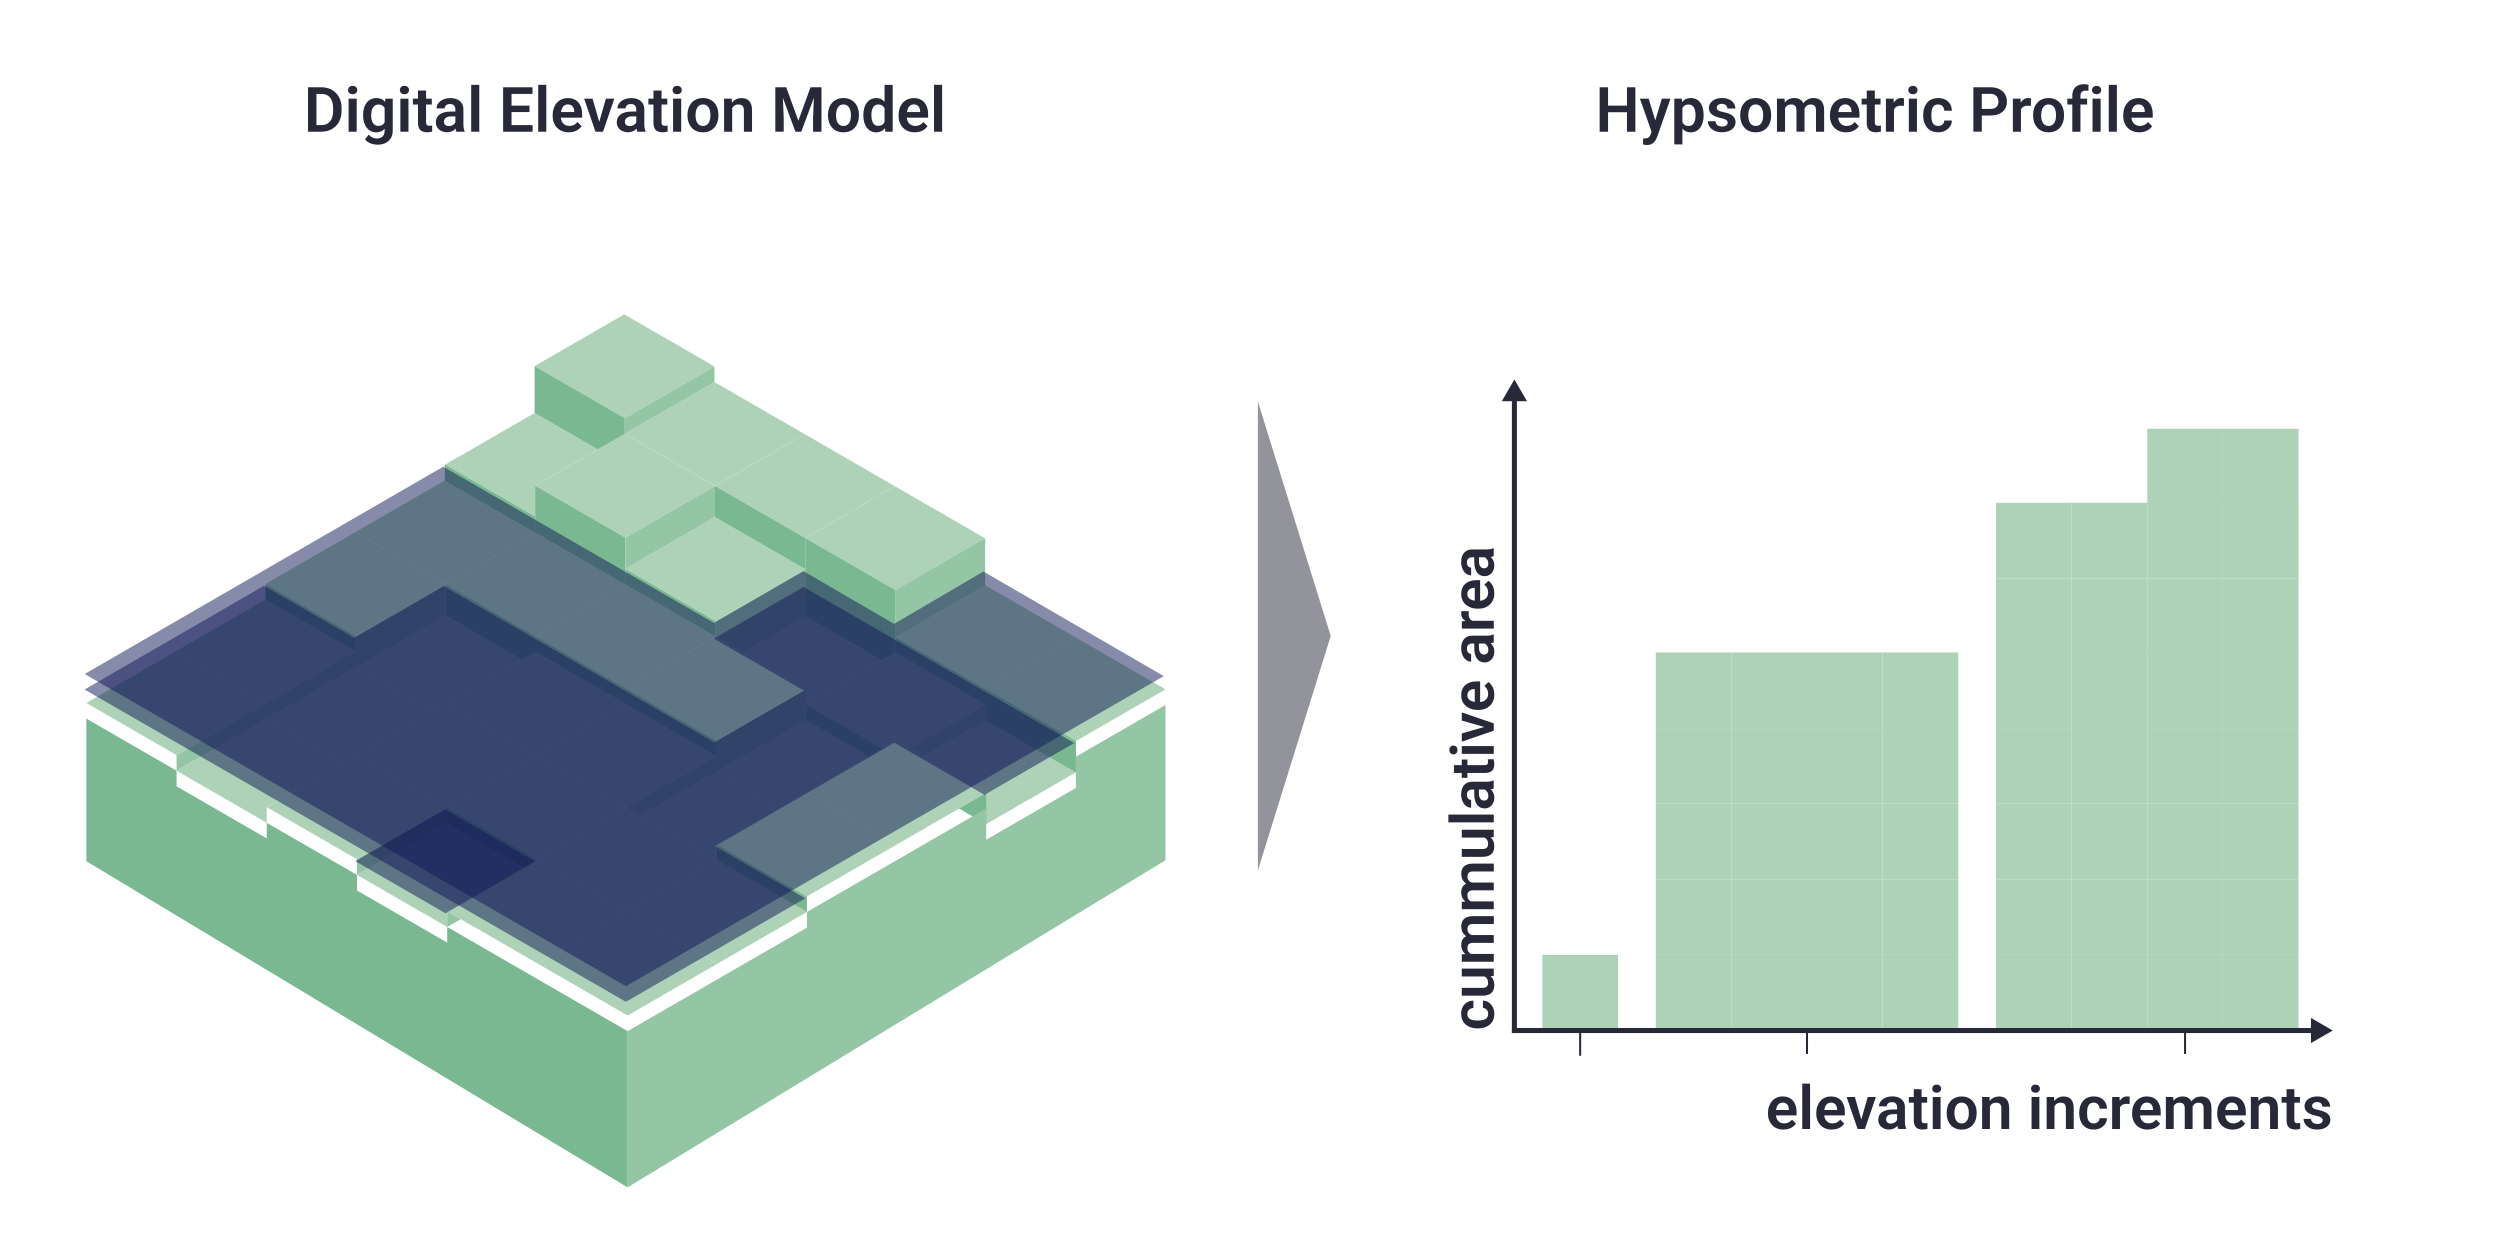 <?xml version="1.0" encoding="UTF-8"?><svg id="HypsometricProfileDiagram" xmlns="http://www.w3.org/2000/svg" xmlns:xlink="http://www.w3.org/1999/xlink" viewBox="0 0 800 400"><defs><style>.cls-1{filter:url(#drop-shadow-2);}.cls-1,.cls-2{fill:#7ab892;}.cls-3{fill:#add2b7;}.cls-4{stroke-width:.65px;}.cls-4,.cls-5{fill:none;stroke:#272838;stroke-miterlimit:10;}.cls-6,.cls-7{opacity:.5;}.cls-6,.cls-8{fill:#272838;}.cls-7{fill:#111956;}.cls-9{filter:url(#drop-shadow-1);}.cls-9,.cls-10{fill:#94c5a4;}.cls-5{stroke-linecap:square;stroke-width:1.61px;}</style><filter id="drop-shadow-1" filterUnits="userSpaceOnUse"><feOffset dx="0" dy="5"/><feGaussianBlur result="blur" stdDeviation="10"/><feFlood flood-color="#000" flood-opacity=".2"/><feComposite in2="blur" operator="in"/><feComposite in="SourceGraphic"/></filter><filter id="drop-shadow-2" filterUnits="userSpaceOnUse"><feOffset dx="0" dy="5"/><feGaussianBlur result="blur-2" stdDeviation="10"/><feFlood flood-color="#000" flood-opacity=".2"/><feComposite in2="blur-2" operator="in"/><feComposite in="SourceGraphic"/></filter></defs><g id="Top_StepSides"><polygon class="cls-3" points="257.49 138.92 228.8 155.48 199.94 138.82 228.62 122.26 257.49 138.92"/><polygon class="cls-3" points="286.35 155.59 257.67 172.15 228.8 155.49 257.49 138.92 286.35 155.59"/><polygon class="cls-3" points="315.23 172.26 286.54 188.82 257.67 172.15 286.35 155.59 315.23 172.26"/><polygon class="cls-3" points="344.09 203.92 315.41 220.49 286.54 203.82 315.23 187.26 344.09 203.92"/><polygon class="cls-3" points="372.95 220.59 344.27 237.15 315.41 220.48 344.09 203.92 372.95 220.59"/><polygon class="cls-3" points="344.27 247.15 315.58 263.72 306.92 258.72 315.58 253.72 295.37 242.05 315.41 230.48 344.27 247.15"/><polygon class="cls-3" points="257.85 225.39 257.85 220.39 237.64 208.72 257.67 197.15 282.21 211.32 257.85 225.39"/><polygon class="cls-3" points="257.67 182.15 228.98 198.72 200.11 182.05 228.8 165.49 257.67 182.15"/><polygon class="cls-3" points="191.28 143.82 171.25 155.39 171.25 165.39 142.37 148.72 171.07 132.15 191.28 143.82"/><polygon class="cls-3" points="199.94 133.82 171.07 117.15 199.75 100.59 228.62 117.26 199.94 133.82"/><polygon class="cls-3" points="171.25 170.39 142.56 186.95 113.69 170.28 142.37 153.72 171.25 170.39"/><polygon class="cls-3" points="200.11 187.05 171.43 203.61 142.56 186.95 171.25 170.39 200.11 187.05"/><polygon class="cls-3" points="315.58 253.72 306.92 258.72 286.89 270.28 266.69 258.61 258.03 253.61 278.05 242.05 286.71 237.05 291.04 239.55 295.37 242.05 315.58 253.72"/><polygon class="cls-3" points="286.89 270.28 258.21 286.84 238 275.17 229.34 270.17 249.37 258.61 258.03 253.61 266.69 258.61 286.89 270.28"/><polygon class="cls-3" points="142.56 186.95 113.88 203.51 85 186.84 113.69 170.28 142.56 186.95"/><polygon class="cls-3" points="113.88 208.51 85.18 225.07 56.31 208.4 85 191.84 113.88 208.51"/><polygon class="cls-3" points="258.21 291.84 229.52 308.4 200.65 291.74 225.01 277.67 229.34 275.17 233.67 277.67 258.21 291.84"/><polygon class="cls-3" points="229.52 308.4 200.83 324.96 171.97 308.3 200.65 291.74 229.52 308.4"/><polygon class="cls-3" points="200.65 291.74 171.97 308.3 147.43 294.13 143.1 291.63 167.46 277.57 167.49 277.55 171.67 275.14 171.79 275.07 200.65 291.74"/><polygon class="cls-3" points="167.46 277.57 143.1 291.63 143.1 296.63 114.23 279.96 142.91 263.4 167.46 277.57"/><polygon class="cls-3" points="142.91 258.4 142.8 258.46 114.23 274.96 89.69 260.8 85.36 258.3 109.72 244.24 114.05 241.74 118.38 244.24 142.8 258.34 142.91 258.4"/><polygon class="cls-3" points="109.72 244.24 85.36 258.3 85.36 263.3 56.5 246.63 85.18 230.07 109.72 244.24"/><polygon class="cls-3" points="85.18 225.07 56.5 241.63 27.63 224.96 56.31 208.4 85.18 225.07"/><polygon class="cls-3" points="138.41 227.67 114.05 241.74 109.72 244.24 85.18 230.07 113.88 213.51 138.41 227.67"/><polygon class="cls-3" points="171.61 241.84 142.91 258.4 118.38 244.24 114.05 241.74 138.41 227.67 142.74 225.17 147.07 227.67 171.61 241.84"/><polygon class="cls-3" points="200.48 258.51 171.79 275.07 142.91 258.4 171.61 241.84 200.48 258.51"/><polygon class="cls-3" points="229.16 241.95 200.48 258.51 171.61 241.84 200.29 225.28 229.16 241.95"/><polygon class="cls-3" points="315.41 225.48 291.04 239.55 286.71 237.05 282.38 239.55 262.18 227.89 257.85 225.39 282.21 211.32 286.54 208.82 315.41 225.48"/><polygon class="cls-3" points="278.05 242.05 258.03 253.61 249.37 258.61 229.16 246.95 257.85 230.39 278.05 242.05"/><polygon class="cls-3" points="249.37 258.61 229.34 270.17 229.34 275.17 204.81 261.01 229.16 246.95 249.37 258.61"/><polygon class="cls-3" points="229.34 275.17 225.01 277.67 200.65 291.74 171.79 275.07 200.48 258.51 204.81 261.01 229.34 275.17"/><polygon class="cls-3" points="257.85 220.39 249.19 225.39 229.16 236.95 200.29 220.28 228.98 203.72 237.64 208.72 257.85 220.39"/><polygon class="cls-3" points="228.98 203.72 200.29 220.28 171.43 203.61 200.11 187.05 228.98 203.72"/><polygon class="cls-3" points="228.8 155.48 200.11 172.05 179.91 160.39 171.25 155.39 191.28 143.82 199.94 138.82 228.8 155.48"/><polygon class="cls-3" points="200.29 225.28 171.61 241.84 147.07 227.67 142.74 225.17 161.42 214.39 167.1 211.11 171.43 208.61 171.91 208.89 200.29 225.28"/><polygon class="cls-3" points="167.1 211.11 161.42 214.39 142.74 225.17 138.41 227.67 113.88 213.51 142.56 196.95 167.1 211.11"/><polygon class="cls-2" points="171.25 165.39 171.25 170.39 142.37 153.72 142.37 148.72 171.25 165.39"/><polygon class="cls-3" points="286.54 203.82 286.54 188.82 315.23 172.26 315.23 187.26 286.54 203.82"/><polygon class="cls-2" points="344.27 237.15 344.27 247.15 315.41 230.48 315.41 220.48 344.27 237.15"/><polyline class="cls-2" points="167.46 277.57 142.8 263.3 142.8 258.3 142.94 258.38 171.79 275.07"/></g><g id="Left_StepSides"><polygon class="cls-2" points="229.16 241.95 200.29 225.28 200.29 220.28 229.16 236.95 229.16 241.95"/><polygon class="cls-2" points="315.58 253.72 315.58 263.72 306.92 258.72 315.58 253.72"/><polygon class="cls-2" points="200.11 172.05 200.11 187.05 171.25 170.39 171.25 155.39 179.91 160.39 200.11 172.05"/><polygon class="cls-2" points="199.94 133.82 199.94 138.82 191.28 143.82 171.07 132.15 171.07 117.15 199.94 133.82"/><polygon class="cls-2" points="228.8 155.49 228.8 165.49 257.67 182.15 257.67 172.15 228.8 155.49"/><polygon class="cls-2" points="286.54 188.82 286.54 208.82 282.21 211.32 257.67 197.15 257.67 172.15 286.54 188.82"/><polygon class="cls-2" points="258.21 286.84 258.21 291.84 233.67 277.67 229.34 275.17 229.34 270.17 238 275.17 258.21 286.84"/><polygon class="cls-2" points="315.41 220.48 315.41 225.48 286.54 208.82 286.54 203.82 315.41 220.48"/><polygon class="cls-2" points="282.38 239.55 278.05 242.05 257.85 230.39 257.85 225.39 262.18 227.89 282.38 239.55"/><polygon class="cls-2" points="344.27 237.15 344.27 247.15 315.41 230.48 315.41 220.48 344.27 237.15"/><polygon class="cls-2" points="171.25 170.39 142.37 153.72 142.37 148.72 171.25 165.39 171.25 170.39"/><polygon class="cls-2" points="228.98 203.72 200.11 187.05 200.11 182.05 228.98 198.72 228.98 203.72"/><polygon class="cls-2" points="200.29 220.28 200.29 225.28 171.91 208.89 171.43 208.61 171.43 203.61 200.29 220.28"/><polygon class="cls-2" points="171.91 208.89 171.43 208.61 167.1 211.11 142.56 196.95 142.56 186.95 171.43 203.61 171.91 208.89"/><polygon class="cls-2" points="113.88 208.51 85 191.84 85 186.84 113.88 203.51 113.88 208.51"/></g><g id="Right_StepSides"><polygon class="cls-10" points="257.67 197.15 237.64 208.72 228.98 203.72 228.98 198.72 257.66 182.15 257.66 182.16 257.67 197.15"/><polygon class="cls-10" points="229.16 241.95 229.16 246.95 204.81 261.01 200.48 258.51 229.16 241.95"/><polygon class="cls-10" points="257.85 220.39 257.85 230.39 229.16 246.95 229.16 236.95 249.19 225.39 257.85 220.39"/><polygon class="cls-10" points="315.41 225.48 315.41 230.48 295.37 242.05 291.04 239.55 315.41 225.48"/><polygon class="cls-10" points="315.23 187.26 286.54 203.82 286.54 188.82 315.23 172.26 315.23 187.26"/><polygon class="cls-10" points="228.62 122.26 199.94 138.82 199.94 133.82 228.62 117.26 228.62 122.26"/><polygon class="cls-10" points="228.8 155.48 228.8 165.48 200.11 182.05 200.11 172.05 228.8 155.48"/><polygon class="cls-10" points="142.56 196.95 113.88 213.51 113.88 203.51 142.56 186.95 142.56 196.95"/><polygon class="cls-10" points="113.88 213.51 85.18 230.07 85.18 225.07 113.87 208.51 113.88 213.51"/><polygon class="cls-10" points="85.18 225.07 85.18 230.07 56.5 246.63 56.5 241.63 85.18 225.07"/><polygon class="cls-10" points="142.91 258.4 142.91 263.4 114.23 279.96 114.23 274.96 142.8 258.46 142.91 258.4"/><polygon class="cls-10" points="147.43 294.13 143.1 296.63 143.1 291.63 147.43 294.13"/></g><polygon id="LeftSide" class="cls-9" points="372.95 220.59 372.95 270.28 200.83 374.96 200.83 324.96 258.21 291.84 258.21 286.84 286.89 270.28 315.58 253.72 315.58 263.72 344.27 247.15 344.27 237.15 372.95 220.59"/><polygon id="RightSide" class="cls-1" points="200.83 324.96 200.83 374.96 27.63 270.59 27.63 224.96 56.5 241.63 56.5 246.63 85.36 263.3 85.36 258.3 89.69 260.8 114.23 274.96 114.23 279.96 143.1 296.63 143.1 291.63 171.97 308.3 200.83 324.96"/><polygon class="cls-7" points="171.25 275.69 142.56 292.25 113.69 275.58 142.4 259 171.25 275.69"/><polygon class="cls-7" points="343.73 237.77 315.04 254.34 286.17 237.67 228.8 270.79 257.67 287.46 200.29 320.58 27.05 220.64 84.47 187.46 113.34 204.13 142.02 187.57 228.62 237.57 257.31 221.01 228.44 204.34 257.13 187.83 343.73 237.77"/><polygon class="cls-7" points="372.41 216.36 200.29 315.58 27.09 215.68 141.83 149.34 228.44 199.34 257.12 182.78 286.09 199.65 314.69 182.88 372.41 216.36"/><path class="cls-8" d="m514.58,27.93v14.22h-2.69v-14.22h2.69Zm6.75,5.87v2.11h-7.48v-2.11h7.48Zm1.99-5.87v14.22h-2.69v-14.22h2.69Z"/><path class="cls-8" d="m527.56,31.58l2.39,7.78.42,2.72-1.78.32-3.82-10.83h2.78Zm1.4,9.39l2.83-9.39h2.76l-4.24,12.17c-.1.26-.22.54-.38.85-.15.31-.36.6-.61.87s-.57.5-.95.68-.84.26-1.38.26c-.23,0-.44-.02-.62-.05-.18-.03-.38-.08-.58-.13v-1.93c.06,0,.14.01.23.01s.16,0,.23,0c.38,0,.69-.04.94-.13.25-.09.45-.23.6-.42.15-.19.28-.44.39-.75l.78-2.05Z"/><path class="cls-8" d="m538.37,33.61v12.6h-2.59v-14.63h2.39l.2,2.03Zm6.79,3.14v.21c0,.77-.09,1.48-.27,2.13-.18.65-.44,1.22-.79,1.71-.35.49-.77.86-1.28,1.13-.51.27-1.1.41-1.76.41s-1.22-.12-1.7-.38c-.48-.25-.89-.61-1.22-1.07s-.6-1-.8-1.62c-.2-.62-.35-1.29-.44-2.02v-.65c.1-.77.25-1.48.44-2.11.2-.63.46-1.18.8-1.65s.74-.83,1.22-1.08,1.04-.38,1.68-.38,1.26.13,1.77.38c.51.25.94.62,1.29,1.09s.62,1.04.79,1.7.26,1.39.26,2.2Zm-2.59.21v-.21c0-.47-.04-.9-.13-1.3-.08-.4-.21-.75-.39-1.05s-.4-.54-.68-.71c-.28-.17-.62-.25-1.02-.25s-.74.07-1.03.2c-.29.13-.52.32-.7.56-.18.24-.32.53-.42.85-.1.33-.17.69-.2,1.09v1.62c.06.48.17.92.34,1.3.17.38.42.69.75.92.33.23.76.34,1.28.34.4,0,.74-.09,1.02-.26.28-.18.51-.42.68-.73s.3-.67.38-1.07.12-.83.12-1.29Z"/><path class="cls-8" d="m552.85,39.26c0-.22-.06-.42-.18-.6s-.34-.34-.66-.48-.79-.29-1.41-.42c-.55-.12-1.05-.26-1.51-.44-.46-.18-.86-.39-1.19-.64s-.59-.55-.78-.89-.28-.74-.28-1.19.09-.85.28-1.24c.19-.39.46-.73.82-1.03.36-.3.79-.53,1.31-.7.51-.17,1.09-.26,1.74-.26.9,0,1.67.15,2.32.44.65.29,1.14.7,1.49,1.21.34.51.52,1.09.52,1.72h-2.58c0-.28-.06-.53-.19-.76s-.32-.41-.58-.55c-.26-.14-.59-.21-.99-.21-.36,0-.66.06-.9.18s-.43.27-.55.46c-.12.19-.19.4-.19.62,0,.17.03.32.1.45s.18.26.34.37.37.21.64.3c.27.09.6.18,1,.26.79.16,1.48.36,2.07.62.59.26,1.05.6,1.38,1.02s.5.96.5,1.62c0,.47-.1.9-.3,1.28-.2.39-.5.72-.88,1.01-.38.29-.84.51-1.38.67-.53.16-1.14.24-1.81.24-.97,0-1.79-.17-2.46-.52-.67-.35-1.18-.79-1.52-1.33-.35-.54-.52-1.1-.52-1.67h2.47c.02.41.13.74.33.99.2.25.46.42.77.53.31.11.64.16.98.16.39,0,.72-.05.99-.16.27-.11.47-.25.61-.44s.21-.4.21-.64Z"/><path class="cls-8" d="m556.87,36.97v-.21c0-.77.11-1.49.33-2.14.22-.65.54-1.22.97-1.7.42-.48.94-.86,1.55-1.13.61-.27,1.31-.41,2.09-.41s1.5.13,2.11.41,1.13.65,1.56,1.13c.42.48.75,1.05.97,1.7.22.65.33,1.37.33,2.14v.21c0,.77-.11,1.48-.33,2.13-.22.65-.54,1.22-.97,1.71-.42.49-.94.86-1.55,1.13-.61.27-1.31.4-2.1.4s-1.48-.13-2.1-.4c-.62-.27-1.14-.64-1.56-1.13-.42-.49-.75-1.05-.97-1.71-.22-.65-.33-1.37-.33-2.13Zm2.58-.21v.21c0,.46.04.9.14,1.3.09.4.23.76.42,1.06.19.31.43.54.74.72s.67.26,1.09.26.77-.09,1.07-.26c.3-.17.54-.41.74-.72.19-.31.33-.66.42-1.06.09-.4.14-.84.14-1.3v-.21c0-.46-.05-.88-.14-1.28-.09-.4-.23-.75-.42-1.06-.19-.31-.44-.55-.74-.73s-.67-.27-1.09-.27-.78.09-1.07.27c-.3.18-.54.42-.73.73-.19.31-.33.66-.42,1.06-.09.4-.14.83-.14,1.28Z"/><path class="cls-8" d="m571.21,33.75v8.4h-2.58v-10.57h2.43l.15,2.17Zm-.38,2.73h-.79c0-.74.09-1.41.27-2.03.18-.62.44-1.16.8-1.62s.79-.82,1.3-1.07,1.12-.38,1.8-.38c.47,0,.91.07,1.31.21.4.14.74.36,1.03.65.29.3.51.68.67,1.15s.23,1.04.23,1.69v7.05h-2.58v-6.79c0-.5-.07-.88-.21-1.16-.14-.28-.34-.48-.6-.59-.26-.11-.57-.17-.94-.17-.4,0-.75.08-1.04.24-.29.16-.53.38-.71.66s-.32.6-.41.97-.13.76-.13,1.18Zm6.43-.48l-1.06.2c0-.66.1-1.29.27-1.87s.43-1.09.78-1.53.77-.78,1.28-1.04c.51-.25,1.1-.38,1.77-.38.52,0,.99.07,1.41.22s.78.38,1.08.69c.3.32.53.72.69,1.23.16.5.24,1.11.24,1.84v6.79h-2.6v-6.8c0-.51-.07-.91-.21-1.18-.14-.27-.34-.46-.6-.57-.26-.11-.57-.16-.92-.16s-.67.07-.93.2-.49.32-.66.55c-.18.23-.31.51-.4.82s-.13.64-.13,1Z"/><path class="cls-8" d="m590.76,42.34c-.8,0-1.52-.13-2.16-.39-.64-.26-1.18-.62-1.63-1.09-.45-.47-.79-1.01-1.03-1.63-.24-.62-.36-1.29-.36-2.01v-.39c0-.81.12-1.55.35-2.22s.57-1.24,1-1.72.94-.85,1.54-1.11c.6-.26,1.26-.39,1.98-.39s1.41.12,1.98.38c.57.25,1.05.6,1.44,1.06.38.46.67,1,.87,1.64s.29,1.34.29,2.1v1.08h-8.28v-1.78h5.74v-.2c-.01-.41-.09-.79-.23-1.13-.14-.34-.37-.62-.66-.82-.3-.21-.69-.31-1.16-.31-.38,0-.72.08-1,.25s-.52.4-.7.7-.32.66-.42,1.08c-.09.42-.14.88-.14,1.39v.39c0,.44.06.85.18,1.23.12.38.3.71.54.98.24.28.52.49.86.64.33.15.72.23,1.15.23.54,0,1.03-.11,1.47-.32s.82-.53,1.15-.94l1.3,1.35c-.22.33-.52.64-.89.94-.38.3-.83.54-1.35.73s-1.14.28-1.83.28Z"/><path class="cls-8" d="m601.78,31.58v1.86h-6.05v-1.86h6.05Zm-4.43-2.6h2.59v10.12c0,.31.04.55.13.72.08.17.21.28.38.34.17.06.37.09.61.09.17,0,.33,0,.47-.03.14-.02.26-.04.36-.06v1.93c-.21.07-.45.13-.72.18-.27.05-.58.07-.91.07-.58,0-1.09-.1-1.52-.3-.44-.2-.78-.52-1.02-.97-.24-.45-.36-1.04-.36-1.77v-10.32Z"/><path class="cls-8" d="m606.07,33.74v8.41h-2.58v-10.57h2.44l.14,2.16Zm3.21-2.23l-.04,2.4c-.14-.03-.3-.05-.48-.06-.18-.01-.35-.02-.5-.02-.4,0-.75.05-1.04.16-.3.11-.55.26-.75.46-.2.2-.35.45-.45.74-.1.29-.16.62-.18.98l-.56-.07c0-.67.07-1.29.21-1.87s.33-1.07.6-1.5c.26-.43.59-.76.98-1,.39-.24.85-.36,1.36-.36.14,0,.3.01.46.03s.3.05.4.09Z"/><path class="cls-8" d="m610.66,28.82c0-.38.13-.7.4-.96s.62-.38,1.07-.38.81.13,1.07.38.4.57.4.96-.13.69-.4.95-.62.38-1.07.38-.81-.13-1.07-.38-.4-.57-.4-.95Zm2.76,2.76v10.57h-2.59v-10.57h2.59Z"/><path class="cls-8" d="m620.22,40.31c.36,0,.69-.07.98-.21.29-.14.52-.34.69-.61.17-.26.26-.56.28-.91h2.43c-.01.72-.21,1.36-.61,1.92s-.91,1.01-1.56,1.34c-.65.33-1.37.49-2.17.49s-1.52-.14-2.13-.41-1.11-.65-1.51-1.14-.7-1.05-.9-1.7c-.2-.64-.3-1.33-.3-2.07v-.31c0-.74.1-1.43.3-2.07.2-.64.5-1.21.9-1.7s.9-.87,1.51-1.14,1.31-.41,2.12-.41c.85,0,1.6.17,2.25.5.65.33,1.16.8,1.52,1.41.37.61.56,1.32.57,2.14h-2.43c-.01-.38-.1-.72-.25-1.02s-.38-.54-.66-.72c-.29-.18-.63-.27-1.04-.27-.44,0-.8.09-1.09.27-.29.18-.51.43-.67.75-.16.32-.27.67-.33,1.05-.06.39-.09.79-.09,1.22v.31c0,.43.03.84.09,1.23.06.39.17.74.33,1.05.16.31.38.55.67.74.29.18.66.27,1.11.27Z"/><path class="cls-8" d="m636.95,36.96h-3.66v-2.11h3.66c.6,0,1.08-.1,1.46-.3.37-.2.65-.47.83-.82s.26-.75.26-1.2-.09-.84-.26-1.22-.45-.68-.83-.92c-.38-.23-.86-.35-1.46-.35h-2.78v12.1h-2.69v-14.22h5.47c1.11,0,2.05.2,2.84.59.78.39,1.38.94,1.8,1.63.41.69.62,1.48.62,2.37s-.21,1.71-.62,2.37c-.41.66-1.01,1.17-1.8,1.53-.79.36-1.73.54-2.84.54Z"/><path class="cls-8" d="m646.7,33.74v8.41h-2.58v-10.57h2.44l.14,2.16Zm3.21-2.23l-.04,2.4c-.14-.03-.3-.05-.48-.06-.18-.01-.35-.02-.5-.02-.4,0-.75.05-1.04.16-.3.11-.55.26-.75.46-.2.2-.35.45-.45.74-.1.29-.16.62-.18.98l-.56-.07c0-.67.07-1.29.21-1.87s.33-1.07.6-1.5c.26-.43.59-.76.98-1,.39-.24.85-.36,1.36-.36.14,0,.3.01.46.03s.3.05.4.09Z"/><path class="cls-8" d="m650.59,36.97v-.21c0-.77.11-1.49.33-2.14.22-.65.54-1.22.97-1.7.42-.48.94-.86,1.55-1.13.61-.27,1.31-.41,2.09-.41s1.5.13,2.11.41,1.13.65,1.56,1.13c.42.48.75,1.05.97,1.7.22.65.33,1.37.33,2.14v.21c0,.77-.11,1.48-.33,2.13-.22.65-.54,1.22-.97,1.71-.42.49-.94.86-1.55,1.13-.61.27-1.31.4-2.1.4s-1.48-.13-2.1-.4c-.62-.27-1.14-.64-1.56-1.13-.42-.49-.75-1.05-.97-1.71-.22-.65-.33-1.37-.33-2.13Zm2.58-.21v.21c0,.46.04.9.14,1.3.09.4.23.76.42,1.06.19.31.43.54.74.72s.67.26,1.09.26.77-.09,1.07-.26c.3-.17.54-.41.74-.72.19-.31.33-.66.42-1.06.09-.4.14-.84.14-1.3v-.21c0-.46-.05-.88-.14-1.28-.09-.4-.23-.75-.42-1.06-.19-.31-.44-.55-.74-.73s-.67-.27-1.09-.27-.78.09-1.07.27c-.3.18-.54.42-.73.73-.19.31-.33.66-.42,1.06-.09.4-.14.83-.14,1.28Z"/><path class="cls-8" d="m667.88,31.58v1.86h-6.33v-1.86h6.33Zm-2.14,10.57h-2.6v-11.54c0-.79.15-1.46.46-2.01.31-.54.74-.96,1.31-1.24s1.23-.42,2-.42c.25,0,.5.02.73.05.23.03.46.08.69.14l-.05,1.96c-.12-.03-.26-.06-.41-.07s-.31-.02-.48-.02c-.35,0-.65.06-.9.19-.25.12-.43.3-.56.54s-.19.53-.19.87v11.54Z"/><path class="cls-8" d="m669.44,28.82c0-.38.13-.7.4-.96s.62-.38,1.07-.38.81.13,1.07.38.4.57.4.96-.13.69-.4.95-.62.38-1.07.38-.81-.13-1.07-.38-.4-.57-.4-.95Zm2.76,2.76v10.57h-2.59v-10.57h2.59Z"/><path class="cls-8" d="m677.4,27.15v15h-2.59v-15h2.59Z"/><path class="cls-8" d="m684.61,42.34c-.8,0-1.52-.13-2.16-.39-.64-.26-1.18-.62-1.63-1.09-.45-.47-.79-1.01-1.03-1.63-.24-.62-.36-1.29-.36-2.01v-.39c0-.81.12-1.55.35-2.22s.57-1.24,1-1.72.94-.85,1.54-1.11c.6-.26,1.26-.39,1.98-.39s1.41.12,1.98.38c.57.25,1.05.6,1.44,1.06.38.46.67,1,.87,1.64s.29,1.34.29,2.1v1.08h-8.28v-1.78h5.74v-.2c-.01-.41-.09-.79-.23-1.13-.14-.34-.37-.62-.66-.82-.3-.21-.69-.31-1.16-.31-.38,0-.72.08-1,.25s-.52.4-.7.7-.32.66-.42,1.08c-.09.42-.14.88-.14,1.39v.39c0,.44.06.85.18,1.23.12.38.3.71.54.98.24.28.52.49.86.64.33.15.72.23,1.15.23.54,0,1.03-.11,1.47-.32s.82-.53,1.15-.94l1.3,1.35c-.22.33-.52.64-.89.94-.38.3-.83.54-1.35.73s-1.14.28-1.83.28Z"/><rect class="cls-3" x="529.85" y="208.78" width="24.2" height="24.2"/><rect class="cls-3" x="529.85" y="232.98" width="24.2" height="24.2"/><rect class="cls-3" x="529.85" y="257.18" width="24.2" height="24.2"/><rect class="cls-3" x="529.85" y="281.37" width="24.2" height="24.2"/><rect class="cls-3" x="529.85" y="305.57" width="24.2" height="24.2"/><rect class="cls-3" x="554.05" y="208.78" width="24.2" height="24.2"/><rect class="cls-3" x="554.05" y="232.98" width="24.2" height="24.2"/><rect class="cls-3" x="554.05" y="257.18" width="24.2" height="24.2"/><rect class="cls-3" x="554.05" y="281.37" width="24.2" height="24.2"/><rect class="cls-3" x="554.05" y="305.57" width="24.2" height="24.2"/><rect class="cls-3" x="578.24" y="208.78" width="24.2" height="24.2"/><rect class="cls-3" x="578.24" y="232.98" width="24.2" height="24.2"/><rect class="cls-3" x="578.24" y="257.18" width="24.2" height="24.2"/><rect class="cls-3" x="578.24" y="281.37" width="24.2" height="24.2"/><rect class="cls-3" x="578.24" y="305.57" width="24.2" height="24.2"/><rect class="cls-3" x="602.44" y="232.98" width="24.2" height="24.2"/><rect class="cls-3" x="602.44" y="257.18" width="24.2" height="24.2"/><rect class="cls-3" x="602.44" y="281.37" width="24.2" height="24.2"/><rect class="cls-3" x="602.44" y="305.57" width="24.2" height="24.2"/><rect class="cls-3" x="602.44" y="208.78" width="24.2" height="24.2"/><rect class="cls-3" x="638.73" y="208.78" width="24.2" height="24.2"/><rect class="cls-3" x="638.73" y="232.98" width="24.2" height="24.2"/><rect class="cls-3" x="638.73" y="257.18" width="24.2" height="24.2"/><rect class="cls-3" x="638.73" y="281.37" width="24.2" height="24.2"/><rect class="cls-3" x="638.73" y="305.57" width="24.2" height="24.2"/><rect class="cls-3" x="662.93" y="232.98" width="24.2" height="24.2"/><rect class="cls-3" x="662.93" y="257.18" width="24.2" height="24.2"/><rect class="cls-3" x="662.93" y="281.37" width="24.2" height="24.2"/><rect class="cls-3" x="662.93" y="305.57" width="24.2" height="24.2"/><rect class="cls-3" x="662.93" y="208.78" width="24.2" height="24.2"/><rect class="cls-3" x="493.55" y="305.57" width="24.2" height="24.2"/><rect class="cls-3" x="687.13" y="208.78" width="24.2" height="24.2"/><rect class="cls-3" x="687.13" y="232.98" width="24.2" height="24.2"/><rect class="cls-3" x="687.13" y="257.18" width="24.2" height="24.2"/><rect class="cls-3" x="687.13" y="281.37" width="24.2" height="24.2"/><rect class="cls-3" x="687.13" y="305.57" width="24.2" height="24.2"/><rect class="cls-3" x="711.32" y="208.78" width="24.2" height="24.2"/><rect class="cls-3" x="711.32" y="232.98" width="24.2" height="24.2"/><rect class="cls-3" x="711.32" y="257.18" width="24.2" height="24.2"/><rect class="cls-3" x="711.32" y="281.37" width="24.2" height="24.2"/><rect class="cls-3" x="711.32" y="305.57" width="24.2" height="24.2"/><rect class="cls-3" x="638.73" y="185.09" width="24.2" height="24.2" transform="translate(453.64 848.02) rotate(-90)"/><rect class="cls-3" x="662.93" y="185.09" width="24.2" height="24.2" transform="translate(477.84 872.22) rotate(-90)"/><rect class="cls-3" x="687.13" y="185.09" width="24.2" height="24.2" transform="translate(502.03 896.41) rotate(-90)"/><rect class="cls-3" x="711.32" y="185.09" width="24.2" height="24.2" transform="translate(526.23 920.61) rotate(-90)"/><rect class="cls-3" x="687.13" y="137.2" width="24.2" height="24.2"/><rect class="cls-3" x="662.93" y="160.9" width="24.2" height="24.2" transform="translate(502.03 848.02) rotate(-90)"/><rect class="cls-3" x="687.13" y="160.9" width="24.2" height="24.2" transform="translate(526.23 872.22) rotate(-90)"/><rect class="cls-3" x="711.32" y="160.9" width="24.2" height="24.2" transform="translate(550.43 896.41) rotate(-90)"/><rect class="cls-3" x="711.32" y="137.2" width="24.2" height="24.2"/><rect class="cls-3" x="638.73" y="160.9" width="24.2" height="24.2" transform="translate(477.84 823.83) rotate(-90)"/><line class="cls-5" x1="484.61" y1="127.2" x2="484.61" y2="329.77"/><polygon class="cls-8" points="480.58 128.38 484.61 121.42 488.63 128.38 480.58 128.38"/><line class="cls-5" x1="740.68" y1="329.77" x2="484.61" y2="329.77"/><polygon class="cls-8" points="739.5 325.74 746.47 329.77 739.5 333.79 739.5 325.74"/><path class="cls-8" d="m570.75,361.47c-.78,0-1.47-.13-2.09-.38-.62-.25-1.14-.6-1.57-1.05-.43-.45-.76-.98-.99-1.58-.23-.6-.34-1.25-.34-1.94v-.38c0-.79.11-1.5.34-2.15s.55-1.2.96-1.67c.42-.47.91-.83,1.49-1.08.58-.25,1.22-.38,1.92-.38s1.36.12,1.92.36c.55.24,1.02.58,1.39,1.03.37.44.65.97.84,1.58.19.61.28,1.29.28,2.04v1.05h-8.01v-1.72h5.56v-.19c-.01-.4-.09-.76-.23-1.09s-.35-.6-.64-.79c-.29-.2-.67-.3-1.12-.3-.37,0-.7.08-.97.24-.27.16-.5.39-.68.68s-.31.64-.4,1.04c-.09.4-.13.85-.13,1.34v.38c0,.43.06.83.17,1.19.12.37.29.68.52.95.23.27.51.48.83.62s.7.22,1.11.22c.52,0,1-.1,1.42-.31.43-.21.8-.51,1.11-.91l1.26,1.3c-.21.31-.5.62-.87.91s-.8.52-1.31.7c-.51.18-1.1.27-1.77.27Z"/><path class="cls-8" d="m579.22,346.76v14.52h-2.5v-14.52h2.5Z"/><path class="cls-8" d="m586.2,361.47c-.78,0-1.47-.13-2.09-.38-.62-.25-1.14-.6-1.57-1.05-.43-.45-.76-.98-.99-1.58-.23-.6-.34-1.25-.34-1.94v-.38c0-.79.11-1.5.34-2.15s.55-1.2.96-1.67c.42-.47.91-.83,1.49-1.08.58-.25,1.22-.38,1.92-.38s1.36.12,1.92.36c.55.24,1.02.58,1.39,1.03.37.44.65.97.84,1.58.19.61.28,1.29.28,2.04v1.05h-8.01v-1.72h5.56v-.19c-.01-.4-.09-.76-.23-1.09s-.35-.6-.64-.79c-.29-.2-.67-.3-1.12-.3-.37,0-.7.08-.97.24-.27.16-.5.39-.68.68s-.31.64-.4,1.04c-.09.4-.13.85-.13,1.34v.38c0,.43.06.83.17,1.19.12.37.29.68.52.95.23.27.51.48.83.62s.7.22,1.11.22c.52,0,1-.1,1.42-.31.43-.21.8-.51,1.11-.91l1.26,1.3c-.21.31-.5.62-.87.91s-.8.52-1.31.7c-.51.18-1.1.27-1.77.27Z"/><path class="cls-8" d="m593.55,351.05l2.41,8.36.08,1.87h-1.6l-3.52-10.23h2.62Zm1.74,8.34l2.38-8.34h2.61l-3.51,10.23h-1.59l.1-1.89Z"/><path class="cls-8" d="m607.43,355.05l.02,1.48h-1.58c-.39,0-.73.04-1.03.12-.3.08-.54.19-.73.34-.19.15-.33.32-.42.53-.09.21-.14.44-.14.69s.06.48.17.68c.12.2.29.36.51.48.22.12.49.17.79.17.44,0,.83-.09,1.15-.27.33-.18.58-.4.77-.66.18-.26.28-.5.29-.74l.72,1.08c-.09.26-.22.53-.4.82s-.4.56-.68.81-.61.46-1,.62-.84.25-1.36.25c-.66,0-1.25-.13-1.78-.4s-.94-.63-1.24-1.09-.45-.98-.45-1.57c0-.54.1-1.02.3-1.44.2-.42.5-.77.9-1.05.4-.29.89-.5,1.48-.65.59-.15,1.27-.22,2.03-.22h1.68Zm-.35,4.05v-4.72c0-.35-.06-.65-.18-.9-.12-.25-.3-.45-.55-.59s-.56-.21-.94-.21c-.33,0-.63.06-.88.17-.25.11-.44.27-.57.48-.13.21-.2.44-.2.7h-2.5c0-.42.1-.82.3-1.21.2-.38.49-.72.86-1.02.38-.3.83-.53,1.35-.7.53-.17,1.12-.26,1.77-.26.78,0,1.47.13,2.07.39.61.26,1.09.65,1.44,1.18.35.52.52,1.18.52,1.98v4.46c0,.51.03.95.1,1.31.07.36.17.68.3.94v.16h-2.54c-.12-.26-.21-.59-.27-.99-.06-.4-.09-.8-.09-1.19Z"/><path class="cls-8" d="m616.69,351.05v1.8h-5.86v-1.8h5.86Zm-4.29-2.51h2.5v9.79c0,.3.04.54.12.7.08.16.2.27.37.33s.36.08.59.08c.16,0,.32,0,.45-.03.14-.02.25-.04.35-.06v1.87c-.2.07-.43.13-.69.17-.26.04-.56.07-.88.07-.56,0-1.05-.1-1.47-.29-.42-.19-.75-.5-.98-.94s-.35-1-.35-1.71v-9.99Z"/><path class="cls-8" d="m618.32,348.38c0-.37.13-.68.38-.93.25-.25.6-.37,1.04-.37s.78.12,1.03.37c.26.25.38.55.38.93s-.13.67-.38.92c-.25.25-.6.37-1.03.37s-.78-.12-1.04-.37c-.26-.25-.38-.55-.38-.92Zm2.67,2.67v10.23h-2.5v-10.23h2.5Z"/><path class="cls-8" d="m622.93,356.27v-.2c0-.75.11-1.44.32-2.07.21-.63.53-1.18.94-1.65.41-.47.91-.83,1.5-1.09.59-.26,1.27-.39,2.02-.39s1.45.13,2.05.39c.59.26,1.1.62,1.51,1.09.41.47.72,1.02.94,1.65.21.63.32,1.32.32,2.07v.2c0,.74-.11,1.43-.32,2.07-.21.63-.53,1.18-.94,1.65-.41.47-.91.83-1.5,1.09-.59.26-1.27.39-2.03.39s-1.43-.13-2.03-.39c-.6-.26-1.1-.62-1.51-1.09s-.72-1.02-.94-1.65c-.21-.63-.32-1.32-.32-2.07Zm2.5-.2v.2c0,.45.04.87.13,1.26.09.39.22.73.41,1.03.18.3.42.53.71.69s.64.25,1.05.25.75-.08,1.04-.25.53-.4.71-.69c.19-.3.32-.64.41-1.03s.13-.81.13-1.26v-.2c0-.44-.04-.86-.13-1.24-.09-.39-.23-.73-.41-1.03-.19-.3-.43-.54-.72-.71-.29-.17-.64-.26-1.05-.26s-.75.09-1.04.26c-.29.17-.53.41-.71.71-.18.3-.32.64-.41,1.03-.09.39-.13.8-.13,1.24Z"/><path class="cls-8" d="m636.78,353.24v8.04h-2.5v-10.23h2.34l.15,2.18Zm-.4,2.56h-.74c0-.74.11-1.42.3-2.02.2-.6.47-1.12.83-1.56.36-.43.78-.77,1.27-1,.49-.23,1.04-.35,1.65-.35.49,0,.94.07,1.33.21.4.14.74.36,1.03.66.29.3.51.7.66,1.19s.23,1.09.23,1.8v6.56h-2.51v-6.58c0-.47-.07-.83-.2-1.11-.13-.27-.33-.46-.59-.58-.25-.11-.57-.17-.94-.17s-.72.08-1.01.23c-.29.15-.53.37-.72.64-.19.27-.34.58-.44.94-.1.35-.15.73-.15,1.14Z"/><path class="cls-8" d="m649.93,348.38c0-.37.13-.68.38-.93.25-.25.6-.37,1.04-.37s.78.12,1.03.37c.26.25.38.55.38.93s-.13.67-.38.92c-.25.25-.6.37-1.03.37s-.78-.12-1.04-.37c-.26-.25-.38-.55-.38-.92Zm2.67,2.67v10.23h-2.5v-10.23h2.5Z"/><path class="cls-8" d="m657.43,353.24v8.04h-2.5v-10.23h2.34l.15,2.18Zm-.4,2.56h-.74c0-.74.11-1.42.3-2.02.2-.6.47-1.12.83-1.56.36-.43.78-.77,1.27-1,.49-.23,1.04-.35,1.65-.35.49,0,.94.07,1.33.21.4.14.74.36,1.03.66.29.3.51.7.66,1.19s.23,1.09.23,1.8v6.56h-2.51v-6.58c0-.47-.07-.83-.2-1.11-.13-.27-.33-.46-.59-.58-.25-.11-.57-.17-.94-.17s-.72.08-1.01.23c-.29.15-.53.37-.72.64-.19.27-.34.58-.44.94-.1.35-.15.73-.15,1.14Z"/><path class="cls-8" d="m669.99,359.5c.35,0,.67-.07.95-.21.28-.14.5-.33.67-.59.17-.25.26-.54.27-.88h2.35c-.01.69-.21,1.31-.59,1.86s-.88.98-1.51,1.3-1.33.48-2.1.48-1.47-.13-2.06-.4-1.07-.63-1.46-1.11c-.39-.47-.68-1.02-.87-1.64-.19-.62-.29-1.29-.29-2v-.3c0-.71.1-1.38.29-2s.48-1.17.87-1.64c.39-.47.88-.84,1.46-1.11s1.27-.4,2.05-.4c.83,0,1.55.16,2.18.48s1.12.77,1.47,1.36c.36.59.54,1.28.55,2.07h-2.35c-.01-.37-.09-.69-.25-.98-.15-.29-.37-.52-.64-.7-.28-.18-.61-.26-1.01-.26-.42,0-.77.09-1.05.26-.28.18-.5.42-.65.72s-.26.65-.32,1.02c-.06.38-.09.77-.09,1.18v.3c0,.42.03.81.09,1.19.06.38.17.72.32,1.02.15.3.37.54.65.71.28.18.64.26,1.07.26Z"/><path class="cls-8" d="m678.39,353.14v8.14h-2.5v-10.23h2.36l.13,2.09Zm3.11-2.16l-.04,2.33c-.14-.03-.29-.04-.47-.06-.17-.01-.33-.02-.49-.02-.38,0-.72.05-1.01.16-.29.1-.53.25-.72.45s-.34.43-.44.71-.16.6-.17.95l-.54-.07c0-.65.07-1.25.2-1.81.13-.55.32-1.04.58-1.46.25-.42.57-.74.95-.97.38-.23.82-.34,1.32-.34.14,0,.29.01.45.03.16.02.29.05.38.09Z"/><path class="cls-8" d="m687.27,361.47c-.78,0-1.47-.13-2.09-.38-.62-.25-1.14-.6-1.57-1.05-.43-.45-.76-.98-.99-1.58-.23-.6-.34-1.25-.34-1.94v-.38c0-.79.11-1.5.34-2.15s.55-1.2.96-1.67c.42-.47.91-.83,1.49-1.08.58-.25,1.22-.38,1.92-.38s1.36.12,1.92.36c.55.24,1.02.58,1.39,1.03.37.44.65.97.84,1.58.19.61.28,1.29.28,2.04v1.05h-8.01v-1.72h5.56v-.19c-.01-.4-.09-.76-.23-1.09s-.35-.6-.64-.79c-.29-.2-.67-.3-1.12-.3-.37,0-.7.08-.97.24-.27.16-.5.39-.68.68s-.31.64-.4,1.04c-.09.4-.13.85-.13,1.34v.38c0,.43.06.83.17,1.19.12.37.29.68.52.95.23.27.51.48.83.62s.7.22,1.11.22c.52,0,1-.1,1.42-.31.43-.21.8-.51,1.11-.91l1.26,1.3c-.21.31-.5.62-.87.91s-.8.52-1.31.7c-.51.18-1.1.27-1.77.27Z"/><path class="cls-8" d="m695.58,353.15v8.13h-2.5v-10.23h2.35l.14,2.1Zm-.37,2.65h-.77c0-.71.09-1.37.26-1.97.17-.6.43-1.12.77-1.56.34-.44.76-.79,1.26-1.03.5-.25,1.08-.37,1.74-.37.46,0,.88.07,1.27.2.38.14.72.35,1,.63.28.29.5.66.65,1.12.15.46.23,1,.23,1.64v6.82h-2.5v-6.57c0-.48-.07-.85-.2-1.12-.14-.27-.33-.46-.58-.57s-.55-.17-.91-.17c-.39,0-.73.08-1.01.23s-.51.37-.69.64c-.18.27-.31.58-.4.94-.08.35-.13.73-.13,1.14Zm6.22-.46l-1.03.19c0-.64.09-1.25.26-1.81.17-.56.42-1.06.75-1.48.33-.43.74-.76,1.24-1,.49-.24,1.07-.36,1.71-.36.5,0,.96.07,1.37.21s.75.37,1.04.67c.29.31.51.7.67,1.19s.23,1.08.23,1.78v6.57h-2.51v-6.58c0-.5-.07-.88-.2-1.14s-.33-.45-.58-.55c-.25-.1-.55-.16-.89-.16s-.65.06-.9.19-.47.31-.64.53c-.17.23-.3.49-.39.79-.08.3-.13.62-.13.97Z"/><path class="cls-8" d="m714.5,361.47c-.78,0-1.47-.13-2.09-.38-.62-.25-1.14-.6-1.57-1.05-.43-.45-.76-.98-.99-1.58-.23-.6-.34-1.25-.34-1.94v-.38c0-.79.11-1.5.34-2.15s.55-1.2.96-1.67c.42-.47.91-.83,1.49-1.08.58-.25,1.22-.38,1.92-.38s1.36.12,1.92.36c.55.24,1.02.58,1.39,1.03.37.44.65.97.84,1.58.19.61.28,1.29.28,2.04v1.05h-8.01v-1.72h5.56v-.19c-.01-.4-.09-.76-.23-1.09s-.35-.6-.64-.79c-.29-.2-.67-.3-1.12-.3-.37,0-.7.08-.97.24-.27.16-.5.39-.68.68s-.31.64-.4,1.04c-.09.4-.13.85-.13,1.34v.38c0,.43.06.83.17,1.19.12.37.29.68.52.95.23.27.51.48.83.62s.7.22,1.11.22c.52,0,1-.1,1.42-.31.43-.21.8-.51,1.11-.91l1.26,1.3c-.21.31-.5.62-.87.91s-.8.52-1.31.7c-.51.18-1.1.27-1.77.27Z"/><path class="cls-8" d="m722.77,353.24v8.04h-2.5v-10.23h2.34l.15,2.18Zm-.4,2.56h-.74c0-.74.11-1.42.3-2.02.2-.6.47-1.12.83-1.56.36-.43.78-.77,1.27-1,.49-.23,1.04-.35,1.65-.35.49,0,.94.07,1.33.21.4.14.74.36,1.03.66.29.3.51.7.66,1.19s.23,1.09.23,1.8v6.56h-2.51v-6.58c0-.47-.07-.83-.2-1.11-.13-.27-.33-.46-.59-.58-.25-.11-.57-.17-.94-.17s-.72.08-1.01.23c-.29.15-.53.37-.72.64-.19.27-.34.58-.44.94-.1.35-.15.73-.15,1.14Z"/><path class="cls-8" d="m735.98,351.05v1.8h-5.86v-1.8h5.86Zm-4.29-2.51h2.5v9.79c0,.3.04.54.12.7.08.16.2.27.37.33s.36.08.59.08c.16,0,.32,0,.45-.03.14-.02.25-.04.35-.06v1.87c-.2.07-.43.13-.69.17-.26.04-.56.07-.88.07-.56,0-1.05-.1-1.47-.29-.42-.19-.75-.5-.98-.94s-.35-1-.35-1.71v-9.99Z"/><path class="cls-8" d="m743.26,358.48c0-.21-.06-.41-.17-.58s-.33-.33-.64-.47c-.31-.14-.77-.28-1.37-.4-.53-.11-1.02-.25-1.46-.42s-.83-.38-1.15-.62c-.32-.24-.57-.53-.75-.86s-.27-.71-.27-1.15.09-.82.27-1.2.45-.71.79-.99c.35-.29.77-.51,1.27-.68.5-.17,1.06-.25,1.68-.25.87,0,1.62.14,2.24.43.63.28,1.11.67,1.44,1.17.33.5.5,1.05.5,1.67h-2.5c0-.27-.06-.52-.18-.74-.12-.22-.31-.4-.56-.53-.25-.14-.57-.2-.95-.2-.35,0-.64.06-.87.17s-.42.26-.53.44c-.12.18-.18.38-.18.6,0,.16.03.31.1.44.07.13.17.25.33.35.15.11.36.21.62.29.26.09.58.17.97.25.76.15,1.43.35,2,.6s1.02.58,1.34.99c.32.41.48.93.48,1.57,0,.45-.1.87-.29,1.24-.2.38-.48.7-.85.98-.37.28-.82.49-1.33.65s-1.1.23-1.75.23c-.94,0-1.73-.17-2.38-.51-.65-.34-1.14-.77-1.47-1.29-.33-.52-.5-1.06-.5-1.62h2.39c.02.4.13.71.32.95s.44.41.74.52c.3.1.62.16.95.16.38,0,.7-.05.95-.16.26-.1.45-.25.59-.43.13-.18.2-.39.2-.62Z"/><path class="cls-8" d="m476.22,324.44c0-.35-.07-.67-.21-.95-.14-.28-.33-.5-.59-.67-.25-.17-.54-.26-.88-.27v-2.35c.69.01,1.31.21,1.86.59s.98.88,1.3,1.51.48,1.33.48,2.1-.13,1.47-.4,2.06-.63,1.07-1.11,1.46c-.47.39-1.02.68-1.64.87-.62.19-1.29.29-2,.29h-.3c-.71,0-1.38-.1-2-.29s-1.17-.48-1.64-.87c-.47-.39-.84-.88-1.11-1.46s-.4-1.27-.4-2.05c0-.83.16-1.55.48-2.18s.77-1.12,1.36-1.47c.59-.36,1.28-.54,2.07-.55v2.35c-.37.01-.69.09-.98.25-.29.15-.52.37-.7.64-.18.28-.26.61-.26,1.01,0,.42.09.77.26,1.05.18.28.42.5.72.65s.65.26,1.02.32c.38.06.77.09,1.18.09h.3c.42,0,.81-.03,1.19-.09.38-.06.72-.17,1.02-.32.3-.15.54-.37.71-.65.18-.28.26-.64.26-1.07Z"/><path class="cls-8" d="m475.57,312.46h-7.8v-2.51h10.23v2.36l-2.43.15Zm-2.12-.32l-.02-.77c.69,0,1.32.08,1.9.23.58.15,1.08.39,1.51.7.43.32.76.72.99,1.21s.35,1.06.35,1.72c0,.5-.07.96-.21,1.38-.14.42-.37.77-.67,1.07-.31.3-.7.53-1.18.69-.48.16-1.06.25-1.74.25h-6.61v-2.5h6.62c.34,0,.62-.04.85-.12.23-.08.41-.19.55-.33s.24-.31.3-.5c.06-.19.09-.4.09-.62,0-.6-.12-1.08-.36-1.43-.24-.35-.57-.6-.98-.75-.41-.15-.88-.23-1.39-.23Z"/><path class="cls-8" d="m472.06,299.41l.19,1.03c-.64,0-1.25-.09-1.81-.26-.56-.17-1.06-.42-1.48-.75-.43-.33-.76-.74-1-1.24-.24-.49-.36-1.07-.36-1.71,0-.5.07-.96.21-1.37s.37-.75.67-1.04c.31-.29.7-.51,1.19-.67s1.08-.23,1.78-.23h6.57v2.51h-6.58c-.5,0-.88.07-1.14.2s-.45.33-.55.58c-.1.25-.16.55-.16.89s.06.65.19.9.31.47.53.64c.23.17.49.3.79.39.3.08.62.13.97.13Zm.46,6.22v.77c-.71,0-1.37-.09-1.97-.26-.6-.17-1.12-.43-1.56-.77-.44-.34-.79-.76-1.03-1.26-.25-.5-.37-1.08-.37-1.74,0-.46.07-.88.2-1.27.14-.38.35-.72.63-1,.29-.28.66-.5,1.12-.65.46-.15,1-.23,1.64-.23h6.82v2.5h-6.57c-.48,0-.85.07-1.12.2-.27.14-.46.33-.57.58s-.17.55-.17.91c0,.39.08.73.23,1.01s.37.51.64.69c.27.18.58.31.94.4.35.08.73.13,1.14.13Zm-2.65-.37h8.13v2.5h-10.23v-2.35l2.1-.14Z"/><path class="cls-8" d="m472.06,282.59l.19,1.03c-.64,0-1.25-.09-1.81-.26-.56-.17-1.06-.42-1.48-.75-.43-.33-.76-.74-1-1.24-.24-.49-.36-1.07-.36-1.71,0-.5.07-.96.21-1.37s.37-.75.67-1.04c.31-.29.7-.51,1.19-.67s1.08-.23,1.78-.23h6.57v2.51h-6.58c-.5,0-.88.07-1.14.2s-.45.33-.55.58c-.1.25-.16.55-.16.89s.06.65.19.9.31.47.53.64c.23.17.49.3.79.39.3.08.62.13.97.13Zm.46,6.22v.77c-.71,0-1.37-.09-1.97-.26-.6-.17-1.12-.43-1.56-.77-.44-.34-.79-.76-1.03-1.26-.25-.5-.37-1.08-.37-1.74,0-.46.07-.88.2-1.27.14-.38.35-.72.63-1,.29-.28.66-.5,1.12-.65.46-.15,1-.23,1.64-.23h6.82v2.5h-6.57c-.48,0-.85.07-1.12.2-.27.14-.46.33-.57.58s-.17.55-.17.91c0,.39.08.73.23,1.01s.37.51.64.69c.27.18.58.31.94.4.35.08.73.13,1.14.13Zm-2.65-.37h8.13v2.5h-10.23v-2.35l2.1-.14Z"/><path class="cls-8" d="m475.57,268.03h-7.8v-2.51h10.23v2.36l-2.43.15Zm-2.12-.32l-.02-.77c.69,0,1.32.08,1.9.23.58.15,1.08.39,1.51.7.43.32.76.72.99,1.21s.35,1.06.35,1.72c0,.5-.07.96-.21,1.38-.14.42-.37.77-.67,1.07-.31.3-.7.53-1.18.69-.48.16-1.06.25-1.74.25h-6.61v-2.5h6.62c.34,0,.62-.04.85-.12.23-.08.41-.19.55-.33s.24-.31.3-.5c.06-.19.09-.4.09-.62,0-.6-.12-1.08-.36-1.43-.24-.35-.57-.6-.98-.75-.41-.15-.88-.23-1.39-.23Z"/><path class="cls-8" d="m463.48,260.66h14.52v2.5h-14.52v-2.5Z"/><path class="cls-8" d="m475.83,252.65h-4.72c-.35,0-.65.06-.9.18-.25.12-.45.3-.59.55s-.21.56-.21.94c0,.33.06.63.17.88.11.25.27.44.48.57.21.13.44.2.7.2v2.5c-.42,0-.82-.1-1.21-.3-.38-.2-.72-.49-1.02-.86-.3-.38-.53-.83-.7-1.35-.17-.53-.26-1.12-.26-1.77,0-.78.13-1.47.39-2.07.26-.61.65-1.09,1.18-1.44.52-.35,1.18-.52,1.98-.52h4.46c.51,0,.95-.03,1.31-.1.36-.07.68-.17.94-.3h.16v2.54c-.26.12-.59.21-.99.27-.4.06-.8.09-1.19.09Zm-4.05-.35l1.48-.02v1.58c0,.39.04.73.12,1.03.08.3.19.54.34.73.15.19.32.33.53.42.21.09.44.14.69.14s.48-.06.68-.17c.2-.12.36-.29.48-.51.12-.22.17-.49.17-.79,0-.44-.09-.83-.27-1.15-.18-.33-.4-.58-.66-.77-.26-.18-.5-.28-.74-.29l1.08-.72c.26.09.53.22.82.4s.56.4.81.68.46.61.62,1,.25.84.25,1.36c0,.66-.13,1.25-.4,1.78s-.63.94-1.09,1.24-.98.45-1.57.45c-.54,0-1.02-.1-1.44-.3-.42-.2-.77-.5-1.05-.9-.29-.4-.5-.89-.65-1.48-.15-.59-.22-1.27-.22-2.03v-1.68Z"/><path class="cls-8" d="m465.26,247.34v-2.5h9.79c.3,0,.54-.04.7-.12.16-.08.27-.2.33-.37s.08-.36.08-.59c0-.16,0-.32-.03-.45-.02-.14-.04-.25-.06-.35h1.87c.07.2.13.43.17.69.04.26.07.56.07.88,0,.56-.1,1.05-.29,1.47-.19.42-.5.75-.94.98s-1,.35-1.71.35h-9.99Zm2.51-4.29h1.8v5.86h-1.8v-5.86Z"/><path class="cls-8" d="m465.1,241.41c-.37,0-.68-.13-.93-.38-.25-.25-.37-.6-.37-1.04s.12-.78.37-1.03c.25-.26.55-.38.93-.38s.67.13.92.38c.25.25.37.6.37,1.03s-.12.78-.37,1.04c-.25.26-.55.38-.92.38Zm2.67-2.67h10.23v2.5h-10.23v-2.5Z"/><path class="cls-8" d="m476.11,232.96l-8.34-2.38v-2.61l10.23,3.51v1.59l-1.89-.1Zm-8.34,1.74l8.36-2.41,1.87-.08v1.6l-10.23,3.52v-2.62Z"/><path class="cls-8" d="m478.19,222.19c0,.78-.13,1.47-.38,2.09-.25.62-.6,1.14-1.05,1.57-.45.43-.98.76-1.58.99s-1.25.34-1.94.34h-.38c-.79,0-1.5-.11-2.15-.34-.65-.23-1.2-.55-1.67-.96-.47-.42-.83-.91-1.08-1.49-.25-.58-.38-1.22-.38-1.92s.12-1.36.36-1.92c.24-.55.58-1.02,1.03-1.39s.97-.65,1.58-.84c.61-.19,1.29-.28,2.04-.28h1.05v8.02h-1.72v-5.56h-.19c-.4.01-.76.09-1.09.23s-.6.35-.79.64-.3.67-.3,1.12c0,.37.08.69.24.97.16.27.39.5.68.68s.64.31,1.04.4c.4.09.85.13,1.34.13h.38c.43,0,.83-.06,1.19-.17.37-.12.68-.29.95-.52.27-.23.48-.51.62-.83.15-.33.22-.7.22-1.11,0-.52-.1-1-.31-1.42-.21-.43-.51-.8-.91-1.11l1.3-1.26c.31.21.62.5.91.87s.52.8.7,1.31c.18.51.27,1.1.27,1.77Z"/><path class="cls-8" d="m475.83,205.92h-4.72c-.35,0-.65.06-.9.18s-.45.3-.59.55c-.14.25-.21.56-.21.94,0,.33.06.63.17.88s.27.44.48.57c.21.13.44.2.7.2v2.5c-.42,0-.82-.1-1.21-.3-.38-.2-.72-.49-1.02-.87-.3-.38-.53-.83-.7-1.35-.17-.53-.26-1.12-.26-1.77,0-.77.13-1.47.39-2.07s.65-1.09,1.18-1.44c.52-.35,1.18-.52,1.98-.52h4.46c.51,0,.95-.03,1.31-.1.36-.07.68-.17.94-.3h.16v2.54c-.26.12-.59.21-.99.27-.4.06-.8.09-1.19.09Zm-4.05-.35l1.48-.02v1.58c0,.39.04.73.12,1.03.08.3.19.54.34.73.15.19.32.33.53.43.21.09.44.14.69.14s.48-.06.68-.17c.2-.12.36-.29.48-.51.12-.22.17-.49.17-.79,0-.44-.09-.83-.27-1.15-.18-.33-.4-.58-.66-.77-.26-.18-.5-.28-.74-.29l1.08-.72c.26.09.53.22.82.4.29.18.56.4.81.68s.46.61.62,1,.25.84.25,1.36c0,.66-.13,1.25-.4,1.78-.26.52-.63.94-1.09,1.24s-.98.45-1.57.45c-.54,0-1.02-.1-1.44-.3-.42-.2-.77-.5-1.05-.9-.29-.4-.5-.89-.65-1.48-.15-.59-.22-1.26-.22-2.03v-1.68Z"/><path class="cls-8" d="m467.71,195.55l2.33.04c-.03.14-.04.29-.06.47-.01.17-.02.34-.02.49,0,.38.05.72.16,1.01.1.29.25.53.45.72.2.19.43.34.71.44.28.1.6.16.95.17l-.07.54c-.65,0-1.25-.07-1.81-.2s-1.04-.32-1.46-.58c-.42-.25-.74-.57-.97-.95-.23-.38-.34-.82-.34-1.32,0-.14.01-.29.03-.45.02-.16.05-.29.09-.38Zm2.16,3.11h8.14v2.5h-10.23v-2.36l2.09-.13Z"/><path class="cls-8" d="m478.19,189.78c0,.77-.13,1.47-.38,2.09s-.6,1.14-1.05,1.57c-.45.43-.98.76-1.58.99-.6.23-1.25.35-1.94.35h-.38c-.79,0-1.5-.11-2.15-.34s-1.2-.55-1.67-.96c-.47-.42-.83-.91-1.08-1.49-.25-.58-.38-1.22-.38-1.92s.12-1.36.36-1.92c.24-.55.58-1.02,1.03-1.39.44-.37.97-.65,1.58-.84s1.29-.28,2.04-.28h1.05v8.02h-1.72v-5.56h-.19c-.4.01-.76.09-1.09.23s-.6.35-.79.64-.3.66-.3,1.12c0,.37.08.69.24.97.16.27.39.5.68.68s.64.31,1.04.4c.4.09.85.13,1.34.13h.38c.43,0,.83-.06,1.19-.17.37-.12.68-.29.95-.52.27-.23.48-.51.62-.83.15-.32.22-.69.22-1.11,0-.52-.1-1-.31-1.42s-.51-.8-.91-1.11l1.3-1.26c.31.21.62.5.91.86s.52.8.7,1.31.27,1.1.27,1.77Z"/><path class="cls-8" d="m475.83,178.32h-4.72c-.35,0-.65.06-.9.18-.25.12-.45.3-.59.55s-.21.56-.21.94c0,.33.06.63.17.87s.27.44.48.57.44.2.7.2v2.5c-.42,0-.82-.1-1.21-.3s-.72-.49-1.02-.86c-.3-.38-.53-.83-.7-1.35-.17-.53-.26-1.12-.26-1.77,0-.77.13-1.47.39-2.07.26-.61.65-1.09,1.18-1.44.52-.35,1.18-.52,1.98-.52h4.46c.51,0,.95-.03,1.31-.1.36-.07.68-.17.94-.3h.16v2.54c-.26.12-.59.21-.99.27-.4.06-.8.09-1.19.09Zm-4.05-.35l1.48-.02v1.58c0,.39.04.73.12,1.03.08.3.19.54.34.73.15.19.32.33.53.43.21.09.44.14.69.14s.48-.06.68-.17c.2-.12.36-.29.48-.51.12-.22.17-.49.17-.79,0-.44-.09-.83-.27-1.15s-.4-.58-.66-.77c-.26-.18-.5-.28-.74-.29l1.08-.72c.26.09.53.22.82.4s.56.4.81.68c.25.28.46.61.62,1,.16.39.25.84.25,1.36,0,.66-.13,1.25-.4,1.78s-.63.94-1.09,1.24c-.46.3-.98.45-1.57.45-.54,0-1.02-.1-1.44-.3-.42-.2-.77-.5-1.05-.9-.29-.4-.5-.89-.65-1.48-.15-.59-.22-1.26-.22-2.03v-1.68Z"/><line class="cls-4" x1="505.65" y1="329.77" x2="505.65" y2="337.83"/><line class="cls-4" x1="578.24" y1="329.22" x2="578.24" y2="337.29"/><line class="cls-4" x1="699.22" y1="329.22" x2="699.22" y2="337.29"/><path class="cls-8" d="m101.26,27.93v14.22h-2.69v-14.22h2.69Zm1.56,14.22h-3.07l.02-2.11h3.05c.83,0,1.52-.18,2.08-.55.56-.37.98-.9,1.27-1.59.29-.69.43-1.53.43-2.5v-.73c0-.75-.08-1.41-.24-1.98-.16-.57-.4-1.05-.72-1.45-.32-.39-.7-.69-1.17-.89-.46-.2-.99-.3-1.59-.3h-3.18v-2.12h3.18c.95,0,1.82.16,2.6.48.79.32,1.46.78,2.04,1.37s1.02,1.31,1.33,2.13c.31.83.46,1.75.46,2.77v.71c0,1.02-.15,1.94-.46,2.77-.31.83-.75,1.54-1.33,2.13s-1.26,1.05-2.06,1.37c-.79.32-1.68.48-2.65.48Z"/><path class="cls-8" d="m111.38,28.82c0-.38.13-.7.4-.96s.62-.38,1.07-.38.81.13,1.07.38.4.57.4.96-.13.69-.4.95-.62.38-1.07.38-.81-.13-1.07-.38-.4-.57-.4-.95Zm2.76,2.76v10.57h-2.59v-10.57h2.59Z"/><path class="cls-8" d="m116.19,36.99v-.21c0-.81.1-1.54.29-2.2s.48-1.23.84-1.7c.37-.48.81-.84,1.34-1.1.52-.26,1.12-.39,1.77-.39.7,0,1.28.13,1.76.38s.88.62,1.19,1.08c.32.47.56,1.02.74,1.67.18.64.32,1.35.42,2.11v.56c-.09.75-.24,1.44-.43,2.06-.2.62-.46,1.17-.79,1.64-.33.47-.73.83-1.21,1.08-.48.25-1.05.38-1.7.38s-1.24-.13-1.76-.4c-.52-.27-.96-.64-1.33-1.12-.37-.48-.65-1.05-.84-1.7s-.29-1.36-.29-2.13Zm7.14-5.41h2.34v10.24c0,.96-.21,1.77-.62,2.44-.41.67-.99,1.17-1.73,1.52s-1.6.52-2.59.52c-.42,0-.88-.06-1.37-.18-.49-.12-.96-.3-1.42-.55-.45-.25-.83-.57-1.13-.97l1.16-1.52c.35.41.75.72,1.19.93.44.21.92.32,1.44.32s.97-.1,1.33-.29c.37-.19.65-.47.85-.84.2-.37.3-.82.3-1.35v-7.86l.24-2.41Zm-4.56,5.21v.21c0,.46.05.88.14,1.28.09.4.23.75.42,1.05.19.3.43.54.71.71.29.17.63.25,1.03.25.53,0,.97-.11,1.31-.34s.6-.53.78-.93c.18-.39.29-.84.35-1.33v-1.53c-.03-.39-.1-.75-.21-1.08s-.25-.62-.44-.86c-.19-.24-.43-.43-.72-.57s-.64-.21-1.04-.21-.73.09-1.03.26-.53.41-.72.72c-.19.31-.33.66-.42,1.06-.09.4-.14.84-.14,1.31Z"/><path class="cls-8" d="m127.95,28.82c0-.38.13-.7.4-.96s.62-.38,1.07-.38.81.13,1.07.38.4.57.4.96-.13.69-.4.95-.62.38-1.07.38-.81-.13-1.07-.38-.4-.57-.4-.95Zm2.76,2.76v10.57h-2.59v-10.57h2.59Z"/><path class="cls-8" d="m138.18,31.58v1.86h-6.05v-1.86h6.05Zm-4.43-2.6h2.59v10.12c0,.31.04.55.13.72.08.17.21.28.38.34.17.06.37.09.61.09.17,0,.33,0,.47-.03.14-.02.26-.04.36-.06v1.93c-.21.07-.45.13-.72.18-.27.05-.57.07-.91.07-.58,0-1.09-.1-1.52-.3-.44-.2-.77-.52-1.02-.97-.24-.45-.36-1.04-.36-1.77v-10.32Z"/><path class="cls-8" d="m146.08,35.71l.02,1.53h-1.63c-.4,0-.76.04-1.06.12-.31.08-.56.2-.75.35s-.34.33-.44.55-.15.45-.15.72.06.5.18.7c.12.21.3.37.53.49.23.12.5.18.82.18.46,0,.85-.09,1.19-.28.34-.19.6-.41.79-.68.19-.27.29-.52.3-.76l.74,1.11c-.09.27-.23.55-.41.85-.18.3-.42.58-.7.84-.29.26-.63.48-1.04.64-.4.17-.87.25-1.41.25-.68,0-1.29-.14-1.84-.41-.54-.27-.97-.65-1.28-1.12s-.47-1.02-.47-1.62c0-.56.1-1.05.31-1.48.21-.43.52-.79.93-1.09s.92-.52,1.53-.67c.61-.15,1.31-.23,2.09-.23h1.74Zm-.36,4.19v-4.87c0-.36-.06-.67-.19-.93-.12-.26-.31-.46-.57-.61s-.58-.21-.97-.21c-.34,0-.65.06-.9.18-.26.12-.45.28-.59.49s-.21.45-.21.73h-2.59c0-.44.1-.85.31-1.25.21-.39.51-.75.89-1.05.39-.31.85-.55,1.4-.73.54-.18,1.15-.26,1.83-.26.8,0,1.52.13,2.14.41.63.27,1.12.68,1.48,1.22s.54,1.22.54,2.04v4.61c0,.53.03.98.1,1.35s.17.7.31.97v.17h-2.63c-.12-.27-.22-.61-.28-1.02-.06-.41-.1-.82-.1-1.23Z"/><path class="cls-8" d="m153.37,27.15v15h-2.59v-15h2.59Z"/><path class="cls-8" d="m163.69,27.93v14.22h-2.69v-14.22h2.69Zm6.71,0v2.12h-7.53v-2.12h7.53Zm-.96,5.87v2.06h-6.57v-2.06h6.57Zm.99,6.24v2.11h-7.56v-2.11h7.56Z"/><path class="cls-8" d="m174.82,27.15v15h-2.59v-15h2.59Z"/><path class="cls-8" d="m182.03,42.34c-.8,0-1.52-.13-2.16-.39-.64-.26-1.18-.62-1.63-1.09-.45-.47-.79-1.01-1.03-1.63-.24-.62-.36-1.29-.36-2.01v-.39c0-.81.12-1.55.35-2.22s.57-1.24,1-1.72.94-.85,1.54-1.11c.6-.26,1.26-.39,1.98-.39s1.41.12,1.98.38c.57.25,1.05.6,1.44,1.06.38.46.67,1,.87,1.64s.29,1.34.29,2.1v1.08h-8.28v-1.78h5.74v-.2c-.01-.41-.09-.79-.23-1.13-.14-.34-.36-.62-.66-.82-.3-.21-.69-.31-1.16-.31-.38,0-.72.08-1,.25s-.52.4-.7.7-.32.66-.42,1.08c-.09.42-.14.88-.14,1.39v.39c0,.44.06.85.18,1.23.12.38.3.71.54.98.24.28.52.49.86.64.34.15.72.23,1.15.23.54,0,1.03-.11,1.47-.32s.82-.53,1.15-.94l1.3,1.35c-.22.33-.52.64-.89.94-.37.3-.83.54-1.35.73s-1.14.28-1.83.28Z"/><path class="cls-8" d="m189.62,31.58l2.49,8.63.09,1.93h-1.65l-3.63-10.57h2.71Zm1.8,8.61l2.46-8.61h2.7l-3.62,10.57h-1.64l.11-1.95Z"/><path class="cls-8" d="m203.97,35.71l.02,1.53h-1.63c-.4,0-.76.04-1.06.12-.31.08-.56.2-.75.35s-.34.33-.44.55-.15.45-.15.72.06.5.18.7c.12.21.3.37.53.49.23.12.5.18.82.18.46,0,.85-.09,1.19-.28.34-.19.6-.41.79-.68.19-.27.29-.52.3-.76l.74,1.11c-.09.27-.23.55-.41.85-.18.3-.42.58-.7.84-.29.26-.63.48-1.04.64-.4.17-.87.25-1.41.25-.68,0-1.29-.14-1.84-.41-.54-.27-.97-.65-1.28-1.12s-.47-1.02-.47-1.62c0-.56.1-1.05.31-1.48.21-.43.52-.79.93-1.09s.92-.52,1.53-.67c.61-.15,1.31-.23,2.09-.23h1.74Zm-.36,4.19v-4.87c0-.36-.06-.67-.19-.93-.12-.26-.31-.46-.57-.61s-.58-.21-.97-.21c-.34,0-.65.06-.9.18-.26.12-.45.28-.59.49s-.21.45-.21.73h-2.59c0-.44.1-.85.31-1.25.21-.39.51-.75.89-1.05.39-.31.85-.55,1.4-.73.54-.18,1.15-.26,1.83-.26.8,0,1.52.13,2.14.41.63.27,1.12.68,1.48,1.22s.54,1.22.54,2.04v4.61c0,.53.03.98.1,1.35s.17.7.31.97v.17h-2.63c-.12-.27-.22-.61-.28-1.02-.06-.41-.1-.82-.1-1.23Z"/><path class="cls-8" d="m213.53,31.58v1.86h-6.05v-1.86h6.05Zm-4.43-2.6h2.59v10.12c0,.31.04.55.13.72.08.17.21.28.38.34.17.06.37.09.61.09.17,0,.33,0,.47-.03.14-.02.26-.04.36-.06v1.93c-.21.07-.45.13-.72.18-.27.05-.57.07-.91.07-.58,0-1.09-.1-1.52-.3-.44-.2-.77-.52-1.02-.97-.24-.45-.36-1.04-.36-1.77v-10.32Z"/><path class="cls-8" d="m215.22,28.82c0-.38.13-.7.4-.96s.62-.38,1.07-.38.81.13,1.07.38.4.57.4.96-.13.69-.4.95-.62.38-1.07.38-.81-.13-1.07-.38-.4-.57-.4-.95Zm2.76,2.76v10.57h-2.59v-10.57h2.59Z"/><path class="cls-8" d="m219.99,36.97v-.21c0-.77.11-1.49.33-2.14.22-.65.54-1.22.97-1.7.42-.48.94-.86,1.55-1.13.61-.27,1.31-.41,2.09-.41s1.5.13,2.11.41,1.13.65,1.56,1.13c.42.48.75,1.05.97,1.7.22.65.33,1.37.33,2.14v.21c0,.77-.11,1.48-.33,2.13-.22.65-.54,1.22-.97,1.71-.42.49-.94.86-1.55,1.13-.61.27-1.31.4-2.1.4s-1.48-.13-2.1-.4c-.62-.27-1.14-.64-1.56-1.13-.42-.49-.75-1.05-.97-1.71-.22-.65-.33-1.37-.33-2.13Zm2.58-.21v.21c0,.46.05.9.14,1.3.09.4.23.76.42,1.06.19.31.43.54.74.72s.67.26,1.09.26.78-.09,1.07-.26c.3-.17.55-.41.74-.72.19-.31.33-.66.42-1.06.09-.4.14-.84.14-1.3v-.21c0-.46-.04-.88-.14-1.28-.09-.4-.23-.75-.42-1.06-.19-.31-.44-.55-.74-.73s-.67-.27-1.09-.27-.77.09-1.07.27c-.3.18-.54.42-.73.73-.19.31-.33.66-.42,1.06-.09.4-.14.83-.14,1.28Z"/><path class="cls-8" d="m234.29,33.84v8.31h-2.58v-10.57h2.42l.16,2.26Zm-.41,2.65h-.76c0-.77.11-1.46.31-2.09.2-.62.49-1.16.85-1.61.37-.45.81-.79,1.31-1.04s1.07-.36,1.7-.36c.51,0,.97.07,1.38.21s.76.37,1.06.68c.3.31.52.72.68,1.23.16.5.24,1.12.24,1.86v6.78h-2.6v-6.8c0-.48-.07-.86-.21-1.14-.14-.28-.34-.48-.61-.6s-.59-.18-.97-.18-.74.08-1.04.24c-.3.16-.54.38-.74.66-.2.28-.35.6-.45.97-.1.36-.16.76-.16,1.18Z"/><path class="cls-8" d="m248.1,27.93h2.28l.41,9.83v4.38h-2.69v-14.22Zm1.17,0h2.32l3.89,10.7,3.88-10.7h2.33l-5.28,14.22h-1.87l-5.27-14.22Zm11.31,0h2.29v14.22h-2.69v-4.38l.4-9.83Z"/><path class="cls-8" d="m264.95,36.97v-.21c0-.77.11-1.49.33-2.14.22-.65.54-1.22.97-1.7.42-.48.94-.86,1.55-1.13.61-.27,1.31-.41,2.09-.41s1.5.13,2.11.41,1.13.65,1.56,1.13c.42.48.75,1.05.97,1.7.22.65.33,1.37.33,2.14v.21c0,.77-.11,1.48-.33,2.13-.22.65-.54,1.22-.97,1.71-.42.49-.94.86-1.55,1.13-.61.27-1.31.4-2.1.4s-1.48-.13-2.1-.4c-.62-.27-1.14-.64-1.56-1.13-.42-.49-.75-1.05-.97-1.71-.22-.65-.33-1.37-.33-2.13Zm2.58-.21v.21c0,.46.05.9.14,1.3.09.4.23.76.42,1.06.19.31.43.54.74.72s.67.26,1.09.26.78-.09,1.07-.26c.3-.17.55-.41.74-.72.19-.31.33-.66.42-1.06.09-.4.14-.84.14-1.3v-.21c0-.46-.04-.88-.14-1.28-.09-.4-.23-.75-.42-1.06-.19-.31-.44-.55-.74-.73s-.67-.27-1.09-.27-.77.09-1.07.27c-.3.18-.54.42-.73.73-.19.31-.33.66-.42,1.06-.09.4-.14.83-.14,1.28Z"/><path class="cls-8" d="m276.27,36.99v-.21c0-.81.09-1.54.28-2.2s.46-1.23.82-1.7c.36-.48.79-.84,1.3-1.1.51-.26,1.09-.39,1.74-.39s1.18.13,1.66.38c.47.25.88.62,1.21,1.08.34.47.6,1.02.81,1.67.2.64.35,1.35.44,2.11v.56c-.09.75-.24,1.44-.44,2.06-.2.62-.47,1.17-.81,1.64-.33.47-.74.83-1.22,1.08-.47.25-1.03.38-1.67.38s-1.22-.13-1.73-.4c-.51-.27-.94-.64-1.3-1.12-.35-.48-.62-1.05-.81-1.7s-.28-1.36-.28-2.13Zm2.59-.21v.21c0,.46.04.88.12,1.28s.21.75.38,1.05.4.54.68.71c.28.17.61.25,1.01.25.51,0,.93-.11,1.25-.34.33-.22.58-.53.77-.93.18-.39.3-.84.35-1.33v-1.53c-.03-.39-.09-.75-.2-1.08s-.26-.62-.45-.86c-.19-.24-.43-.43-.71-.57-.28-.14-.61-.21-1-.21s-.74.09-1.02.26c-.28.17-.51.41-.68.72s-.3.66-.39,1.06c-.08.4-.12.84-.12,1.31Zm4.2,3.12v-12.75h2.6v15h-2.34l-.25-2.25Z"/><path class="cls-8" d="m292.73,42.34c-.8,0-1.52-.13-2.16-.39-.64-.26-1.18-.62-1.63-1.09-.45-.47-.79-1.01-1.03-1.63-.24-.62-.36-1.29-.36-2.01v-.39c0-.81.12-1.55.35-2.22s.57-1.24,1-1.72.94-.85,1.54-1.11c.6-.26,1.26-.39,1.98-.39s1.41.12,1.98.38c.57.25,1.05.6,1.44,1.06.38.46.67,1,.87,1.64s.29,1.34.29,2.1v1.08h-8.28v-1.78h5.74v-.2c-.01-.41-.09-.79-.23-1.13-.14-.34-.36-.62-.66-.82-.3-.21-.69-.31-1.16-.31-.38,0-.72.08-1,.25s-.52.4-.7.7-.32.66-.42,1.08c-.09.42-.14.88-.14,1.39v.39c0,.44.06.85.18,1.23.12.38.3.71.54.98.24.28.52.49.86.64.34.15.72.23,1.15.23.54,0,1.03-.11,1.47-.32s.82-.53,1.15-.94l1.3,1.35c-.22.33-.52.64-.89.94-.37.3-.83.54-1.35.73s-1.14.28-1.83.28Z"/><path class="cls-8" d="m301.48,27.15v15h-2.59v-15h2.59Z"/><polygon class="cls-6" points="425.83 203.51 402.53 128.51 402.53 278.51 425.83 203.51"/></svg>